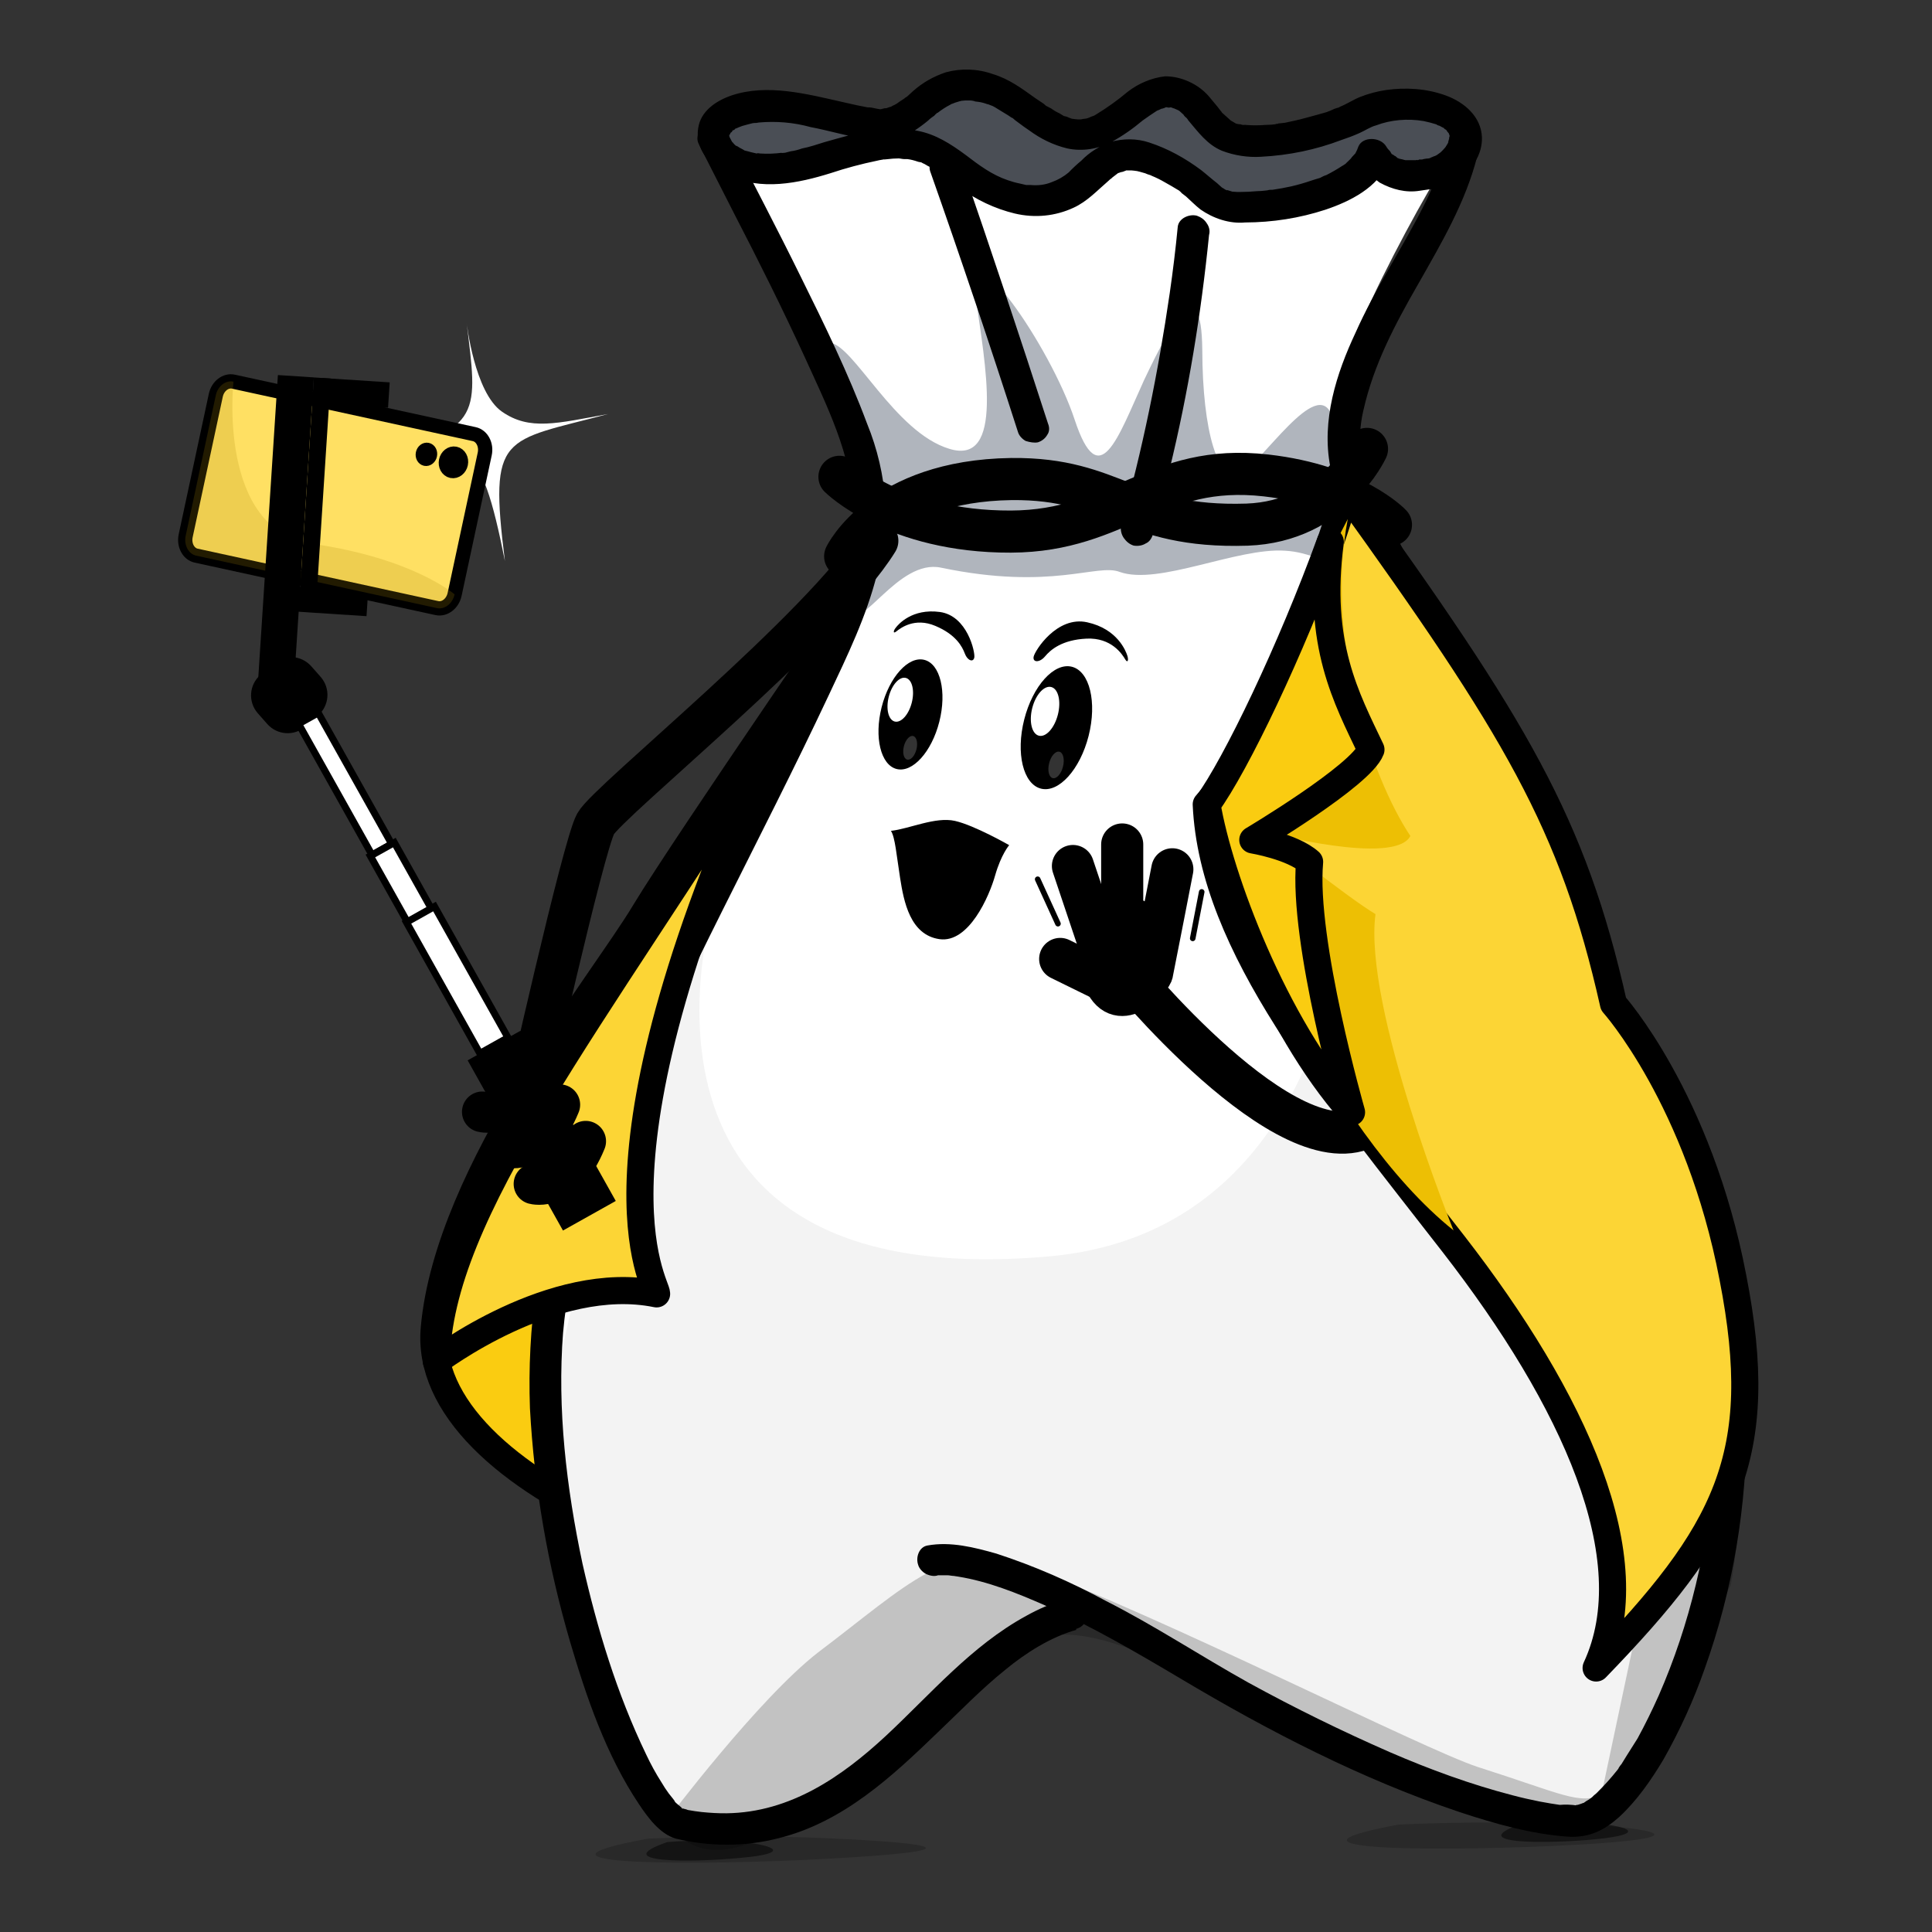 <?xml version="1.0" encoding="utf-8"?>
<!-- Generator: Adobe Illustrator 27.3.1, SVG Export Plug-In . SVG Version: 6.00 Build 0)  -->
<svg version="1.1" id="Layer_1" xmlns="http://www.w3.org/2000/svg" xmlns:xlink="http://www.w3.org/1999/xlink" x="0px" y="0px"
	 viewBox="0 0 2000 2000" style="enable-background:new 0 0 2000 2000;" xml:space="preserve">
<rect x="0" y="0" width="2000" height="2000" fill="#333333" stroke="none"/>
<style type="text/css">
	.st0{fill:#FFFFFF;}
	.st1{fill:#8D6E22;stroke:#1A1A1D;stroke-width:28.062;stroke-linecap:round;stroke-linejoin:round;}
	.st2{fill:#FACC11;stroke:#000000;stroke-width:28.062;stroke-linecap:round;stroke-linejoin:round;}
	.st3{opacity:5.000000e-02;fill-rule:evenodd;clip-rule:evenodd;}
	.st4{fill:none;stroke:#000000;stroke-width:43.594;stroke-linecap:round;stroke-linejoin:round;}
	.st5{fill:#B0B5BD;}
	.st6{opacity:0.2;}
	.st7{opacity:0.2;enable-background:new    ;}
	.st8{fill:#4A4E55;}
	.st9{opacity:0.5;enable-background:new    ;}
	.st10{fill-rule:evenodd;clip-rule:evenodd;}
	.st11{opacity:0.2;fill:#FFFFFF;}
	.st12{fill:#FCD535;stroke:#000000;stroke-width:28.062;stroke-linecap:round;stroke-linejoin:round;}
	.st13{fill:#EDBF04;}
	.st14{fill:#FFE063;stroke:#000000;stroke-width:14.774;stroke-miterlimit:10;}
	.st15{opacity:0.2;fill:#AE8A08;}
	.st16{stroke:#000000;stroke-width:16.404;stroke-miterlimit:10;}
	.st17{stroke:#000000;stroke-width:12.041;stroke-miterlimit:10;}
	.st18{fill:#FFFFFF;stroke:#000000;stroke-width:7.266;stroke-miterlimit:10;}
	.st19{fill:none;stroke:#000000;stroke-width:42.132;stroke-linecap:round;stroke-linejoin:round;}
	.st20{fill:none;stroke:#000000;stroke-width:5.775;stroke-linecap:round;stroke-linejoin:round;}
</style>
<g>
	<g>
		<path class="st0" d="M483.1,334.2c0,0,8,72.2,36.6,92c28.6,19.8,56.7,12.1,109.7,2.4c-109,29.1-123.5,18.8-106.7,152.2
			c-26.1-130.6-39.3-125.7-133.7-111.1C501.6,446.7,493.9,425.3,483.1,334.2z"/>
		<path id="Layer_00000173868457884306873730000009249862843154150573_" class="st1" d="M1123.1,1652.5c0,0,393.5,90.9,559.2,0
			c100.9-183.1-6.7-447-54.1-481.1c-46.8-34.1-505.1,183.1-505.1,183.1L1123.1,1652.5z"/>
		<path id="Layer_00000128463507364066446760000005640202502530997682_" class="st2" d="M913.3,578.8c0,0-201.8,292.6-245.9,365.5
			c-43.4,72.8-203.1,267.9-217.8,430.3c-15.4,162.4,333.4,294.7,586.6,277.9c-0.7-106.9-31.4-316,0-534.5
			C1067.7,899.5,913.3,578.8,913.3,578.8L913.3,578.8z"/>
		<g>
			<path id="Layer_00000131363092822394645550000001694033520448108958_" class="st0" d="M1506.5,165.9
				c32.7-79.5-98.1,144.2-119.4,227.3c-5.7,23.6-12,48-10.2,73.7c4.3,49.4,41.8,89.3,69.1,130c163.9,248.5,204.4,401.6,324.4,686
				c52.5,125.1,11,636.9-199.4,593.2c-267.3-54.2-343.4-230.8-474.8-200.3c-82.1,19-61.3,38.6-71.4,44.4c-20.7,11.8-0.2,1.4-65,59.8
				c-65.9,58.9-215,160.3-269.9,104.6c-44.5-44.2-175.7-370.9-105.7-608.7c49.3-166.9,202.4-438.7,273.7-597
				c22.2-50.2,45-102.5,41.7-159c-2.3-42.2-19.2-82.2-36-120.8c-40.6-92.2-86.1-181.5-131.6-270.8c0,0-13.2,73,69.9,48.4
				c85.1-26.8,136.1-36.2,216.6,15.8c62.7,41.3,124.7-41.2,154.9-31.3c15.8,5,63,55.6,117.5,54c33.9-0.8,87.4-26,127.9-47.6
				C1434.5,159,1489.5,206,1506.5,165.9L1506.5,165.9z"/>
			<path class="st3" d="M738.6,937c0,0-123.3,405.3,347.4,363.6c367-32.5,352-565.1,264.7-750.3c115.5,26.8,241.1,148.8,338.4,537.9
				s186.6,542.4-59,799.9c-186.6-37.8-484.9-197.4-527.2-232.3c-78.1,64.5-192.2,240.9-367.7,242.7
				c-99.7-76.2-196.9-280.1-161.3-462C609.6,1254.6,676.4,1033.7,738.6,937z"/>
			<g>
				<path id="Layer_00000067950052535121541740000001757929214756665227_" class="st4" d="M1213.6,899.9c0,0-18,92.8-20.9,106.8
					c0.6,3.7-30.8,41.9-47.4,11.8c-15.9-30.5,31.9-92,32.8-56.2c1.3,36.4-17.2,37.9-17.2,37.9s172.9,214,257,165
					c99.7-51.2,94.9-355.6,96.8-435"/>
				<path id="Layer_00000069396300286670443450000008719574661883683205_" class="st4" d="M1161.7,976.5V874.2"/>
				<path id="Layer_00000109720523666810298650000001733948762217179031_" class="st4" d="M1142,989.7l-31.3-93.2"/>
				<path id="Layer_00000089548796313347696220000006883872685648839553_" class="st4" d="M1140.9,1014l-43.4-21.3"/>
			</g>
			<path id="Layer_00000002360560159075036180000011135051483581327023_" class="st5" d="M889.9,466.3c0,0-56.1-112.9-30.9-111.5
				c24.5,2.1,67.2,92.8,123.7,109.8c57.3,17.7,37.4-86,26.9-159.7c-10.4-73,77.6,52.7,103,129.9c25.4,76.5,44.2,19.2,71.6-41
				c28.2-59.5,59.5-116.8,60.4-31.7c0.2,85.2,16.6,138.8,39.4,128c22.1-10.1,79.1-101.2,94.5-60.4c15.5,41.5,54,155.8,46.3,172.3
				c-7.7,16.5-44.1-29.2-94.5-31.9c-49.7-3.4-130.9,36.2-171.1,22c-23.5-9.2-70.2,19.5-184.8-4.4c-45-9.9-83.6,69-95.7,44.7
				C866.2,608.8,920.8,577.9,889.9,466.3L889.9,466.3z"/>
			<g id="Layer_00000127043603730807566810000009936131118756839825_" class="st6">
				<path id="Layer_00000065761674349090205500000004592988938487679638_" d="M1552.2,1872c-185-58.8-66-4.1-254.6-104.4
					c-233.2-124.5-224.1-80.2-358.2,26.2c-69.9,54.6-193.8,178.1-249.5,91c0,0,95-126.3,157.2-174.4
					c92.4-69.7,136.1-118.5,213.4-89.4c140.2,51.1,412.8,189.8,469.4,208.2c86.8,27.6,105.4,39.7,128.9,28.2
					c55.5-28.1,2.1,50.1-106.6,15.4L1552.2,1872z"/>
			</g>
			<path id="Layer_00000169525423153205172540000013425853689390608572_" class="st7" d="M1448,1888.8c0,0,91.2-4.6,182.2-0.6
				c91.1,4.7,126.5,14.6,1.5,21.5S1294.3,1917.2,1448,1888.8z"/>
			<path id="Layer_00000104670276964610643770000004858271602696747922_" class="st7" d="M670.6,1903.4c0,0,91.2-4.6,182.2-0.6
				c122.9,5.3,157.3,13.1,1.5,21.5C728.7,1931.2,516.3,1931.8,670.6,1903.4z"/>
			<path id="Layer_00000102538517513125297780000011844463145019274649_" class="st8" d="M898.8,127.8
				c-40.2-5.6-71.5-19.8-111.2-17.5c-21.3,1.5-47.3,8.7-48.9,28.1c-1.7,17.2,17.7,31.4,36.4,35c63.7,13.4,126.1-42.6,186.1-17.8
				c21.3,8.5,36.6,26.4,57.3,37c35.3,18.5,71,23.4,98.8-1c28.4-25.1,40.9-47.4,99.3-13.9c35.4,19.9,33.7,37.1,66.2,37.7
				c41.4,0.6,122.9-14,138.5-54.8c18.3,29.3,45.1,22,58.3,20.6c26.3-3.7,47.8-32.4,31.6-53.1c-6.6-9.3-18.7-14.3-29.9-16.4
				c-27-6.4-54.8-2.7-78.2,10.3c-27.7,15.1-103.8,34-133.6,19.8c-19.9-10-26.9-35-48.1-43.5c-36.4-14.2-60.8,37.4-99.6,41.8
				c-38.1,3.7-66.5-42-105.4-49.8c-56.9-11.3-62.9,38.1-106.3,39.7L898.8,127.8z"/>
			<path id="Layer_00000080183167959459386650000009686104483839259815_" d="M895.5,143.6c-19.4-2.8-37.5-8.5-56.2-12
				c-18.1-5-35.9-6.3-53.5-4.8l-4.4,0.7c3.6-0.7-1.5,0-2.2,0c-3.9,1-7.5,1.9-10.9,2.9c-1.4,0.5-2.6,1-3.6,1.4
				c1.4-0.7-2.8,1.4-3.6,1.4c0.1,0.7-3.5,2.9-2.1,1.4c0.7-0.7-0.7,0-0.7,0.7c-0.4,1-1.1,1.7-2.1,2.2c-1.4,1.4,0.6-2.1,0,0
				c0,0.5-0.2,1-0.6,1.4c-0.6,1.4-0.6,2.1-0.1-0.7c0.1,0.7-0.6,1.4-0.6,2.1c0.1,1.4-0.1-0.7-0.1-0.7c0.1,1,0.1,1.9,0.2,2.9
				c0,0-0.9-2.1-0.1-0.7c0.6,1.4,1.2,2.6,1.7,3.6c-1.7-2.9,0.8,1.4,1.6,2.1c0.8,1.4,0,0-0.1-0.7c0.6,1,1.4,1.9,2.4,2.9
				c0.5,0.5,1.1,1,1.6,1.4c2.3,1.4-1.6-1.4,0.7,0c2.1,1.4,4.1,2.6,6.2,3.6l2.3,1.4c-0.8-0.7-2.3-0.7,0.7,0c2,0.5,3.8,0.9,5.3,1.4
				c2,0.5,4,0.9,6,1.4l0.7,0c-1.5-0.7,3,0,3,0c7.4,0.5,15,0.2,22.8-0.8c-2.9,0.7,2.2,0,3,0l5.8-1.5c3.9-0.5,7.8-1.5,11.6-2.9
				c8-1.5,15.9-4.3,23.1-6.5c31.1-8.7,62.8-18.8,96.5-11.8c18.7,3.5,34.2,13.5,49.7,24.9c14,10.7,27.3,20.7,43.9,26.3
				c4,1.4,8.3,2.6,12.8,3.5c2,0.5,4,0.9,6,1.4c0,0,3,0,1.5,0c1,0,2,0,3,0c7.4,0.7,14.8,0,21.9-2.9c6.7-2.4,12.6-5.8,17.7-10.1
				c4.1-4.3,8.5-8.4,13.1-12.2c8.2-8.6,18.8-15.1,30.3-19.4c13-3.6,27-3.7,39.9,0.6c19.6,6.4,37.3,16.3,53.7,28.5
				c5.5,4.3,11,9.3,16.5,13.5c2.1,1.9,4.2,3.8,6.3,5.7c-2.4-2.1-0.8-0.7,0.7,0c0.8,0.7,4.6,2.8,3.1,1.4c-2.3-0.7,2.3,0.7,2.3,0.7
				c1.5,0.5,3,0.9,4.5,1.4c-3.7-0.7,2.2,0,3.7,0l4.4,0c5.4,0,10.8-0.3,16.2-0.8c3,0,6.1-0.3,9.5-0.7c1.5,0,2.9-0.7,4.4-0.7
				c1.5,0-0.7,0-1.5,0l3.7,0c6.8-1,13.4-2.2,19.7-3.6c6.5-1.5,13.8-3.6,20.2-5.8c2.9-1,6-1.9,9.4-2.9l4.3-2.2
				c-2.8,1.4,1.4-0.7,2.2-0.7c5.7-2.9,11.1-6,16.3-9.4c0.9-0.5,2.1-1.2,3.5-2.2c2.8-2.2-1.4,0.7,0.7-0.7c2.1-2.2,4.9-4.3,6.2-6.5
				c0.9-1,1.8-1.9,2.7-2.9c-2.1,2.2-0.7,0.7,0.7-0.7c1.3-2.4,2.4-4.8,3.2-7.2c4.4-10.7,22.9-10.1,28.8-0.1c1.1,1.9,2.5,3.6,4,5
				c0.9,2.1,0.1,0.7,0,0c0.6,1,1.1,1.9,1.7,2.9c0.7,0,4.6,2.8,3.1,2.1c-1.5-0.7,0,0,0.7,0l2.4,2.1c0.7,0,1.5,0,2.3,0.7
				c-3.1-1.4-2.3-0.7-0.7,0c1.5,0,3,0.7,3.7,0.7c1.5,0.7,4.5,0.7,0.8,0.7c1.5,0,3.7,0,5.2,0c2.5,0,4.9,0,7.4,0l3.6-0.7
				c1.5,0-2.2,0-2.2,0.7c1,0,1.7-0.2,2.2-0.7l3,0c1.4-0.7,8.7-1.5,5.1-0.7c-2.9,0.7,2.2-0.7,2.9-0.7c0.7-0.7,5.7-2.2,2.8-1.4
				c1.9-0.5,3.6-1.2,5-2.2c0.7-0.7,4.2-2.9,2.1-1.4c2.3-1.9,4.6-4.3,6.9-7.2c-2,2.9,1.3-2.2,1.3-2.2c0.7-0.7,1.9-4.3,0.6-1.4
				c0.4-1.4,0.8-2.9,1.2-4.3c-0.1-0.7,0.5-3.6,0.6-1.4c-0.5,2.9-0.1-1.4-0.1-1.4c-0.2-2.9,0.9,2.1-0.1-0.7c-0.1-0.7-0.9-2.1-0.9-2.9
				c0.1,0.7,0.9,2.9,0.1,0.7c0,0-3.2-3.6-1.6-2.1c-0.6-1-1.3-1.7-2.4-2.1c-0.8-0.7-1.6-1.4-0.1-0.7c-2-0.9-3.8-1.9-5.4-2.8
				c-0.7,0-3.8-1.4-2.3-0.7l-0.8-0.7c-4.5-1.4-9-2.6-13.5-3.5c-16.4-2.8-34-1.3-49.1,4.5c-5.8,1.5-10.7,5-17.1,7.9
				c-6.4,2.9-12.2,5-18.7,7.2c-26.6,10.1-54.2,15.9-83.6,17.4c-13.2,0.8-27.4-1.3-40.3-6.3c-15.2-6.4-24.3-19.2-34.7-31.4
				c-0.1-0.7-3.3-4.3-2.4-2.9c0.8,0.7-2.4-2.1-2.4-2.9c-0.8-0.7-2.4-2.1-3.2-2.9l-2.4-2.1c1.6,1.4,0.8,0.7-0.7,0
				c-1.5-0.7-5.3-2.1-2.3-1.4c-1,0-2-0.2-3-0.7c-1.5-0.7-2.3-0.7-3-0.7c0,0,3.7,0,1.5,0c-1.4,0.5-3.2,0.5-5.2,0c3,0.7,2.2,0,0,0
				c-0.9,0.5-2.1,1-3.6,1.4c-1.5,0-3.6,1.4-0.7,0c-1.9,1-3.6,1.7-5,2.2c-5.2,3.4-10.1,6.7-14.8,10.1c-10.2,8.6-21,16.1-32.3,22.3
				c-13.5,7.2-30.3,10.1-46,6.6c-14.3-3.5-27.3-9.9-39-18.5c-3.6-2.4-7.2-5-10.9-7.8l-3.9-2.9l-2.4-2.1c0,0-3.1-1.4-1.5-0.7
				l-3.1-2.1c-1.5-0.9-3.1-1.9-4.6-2.8c-3.1-1.9-6.2-3.8-9.3-5.7c-1.5-0.9-3.1-1.7-4.6-2.1c-1.5-0.7-5.3-2.1-2.3-0.7
				c-3.5-1.4-7.1-2.4-10.5-2.8c-0.7,0-6-0.7-3-0.7c-1.5,0-3-0.7-5.2-0.7l-5.2,0c-0.7,0-5.8,0.7-2.2,0c-2.4,0.5-5.1,1.2-8,2.2
				c-1.4,0.5-2.6,1-3.6,1.4c-1.5,0,0.7-0.7,0.7-0.7l-2.1,1.4c-4.7,2.4-9.2,5.3-13.4,8.6l-1.4,0.7c-1.4,1.4,2.8-1.4,0.7-0.7l-2.7,2.9
				c-2.1,1.4-4.2,2.9-6.3,5c-4.6,3.8-9.5,7.4-14.7,10.8c-11.3,7.2-25.1,10.1-39.2,8.7l-11.2-1.4c-9-2.1-14.1-12.1-13.2-20
				c1.2-4.3,3.9-7.2,7.4-9.3s7.9-2.9,12.4-2.2c4,0.9,7.7,1.6,11.2,2.1c-6.6,0-0.8-0.7,0.7-0.7c-3,0-0.7,0,1.4-0.7
				c1.5,0,2.2,0,3.6-0.7l2.2-0.7c0.7,0,3.6-1.4,1.5,0c-2.9,0.7,0.7-0.7,1.4-1.4c0.7,0,2.8-1.4,4.3-2.2c1.9-1.4,4-2.9,6.3-4.3
				c0.9-0.5,1.9-1.2,2.8-2.2c-3.5,2.9,0,0,1.4-0.7l6.2-5.7c9.7-8.6,21-15.1,34-19.4c15.9-4.3,32.9-3.7,48.8,2
				c16.6,5,29.8,14.9,43.8,24.9l8.5,5.7c3.1,2.1,0.8,0.7,0,0l2.4,2.1l5.4,2.8c2.6,1.9,5.4,3.6,8.5,5c1.5,0.9,3.1,1.9,4.6,2.8l3,0.7
				c-1.5,0-2.3-0.7,0,0c1.5,0.7,3.1,1.4,5.3,2.1c0.7,0,5.2,0.7,3,0.7c-2.3-0.7,2.2,0,3,0l3,0c0.7,0,4.4-0.7,1.5,0
				c-2.2,0,2.2-0.7,2.9-0.7c1.5,0,3.6-0.7,5.1-1.4s4.3-2.2,1.4-0.7c1.9-0.5,3.6-1.2,5-2.2c11.8-7.2,22.8-15.1,33-23.7
				c11.2-8.6,24.8-14.4,38.7-15.9c8.9,0,17.1,2.1,24.8,5.6s14.6,8.5,20.3,15c3.2,3.8,6.2,7.4,8.9,10.7l3.3,4.3
				c0.5,0.5,1.1,1.2,1.6,2.1c3.2,3.6-1.6-1.4,0.8,0.7c2.6,2.4,5.3,4.8,7.9,7.1c2.4,2.1,0.8,0.7,0,0c0.5,0.5,1.3,0.9,2.3,1.4l2.3,1.4
				c1.5,0.7,0.1,0.7-1.5-0.7c1.6,1.4,5.3,2.1,7.5,2.1c1.5,0.7,3,0.7,4.5,0.7c-3.7-0.7,0,0,1.5,0c6.9,0.5,13.6,0.4,19.9-0.1
				c3.9,0,7.6-0.3,11-0.8c2.2-0.7-3,0,0,0l2.2-0.7l6.6-0.7c7.3-1.5,14.5-3.1,21.8-5.1c7.2-1.9,14.2-3.9,21-5.8
				c2.9-1,5.7-2.2,8.6-3.6l4.3-1.4c2.2-0.7-2.8,1.4-0.7,0.7l2.1-1.4c7.2-2.9,13.5-7.2,20.7-10.1c8.6-3.4,17.5-5.8,26.8-7.2
				c20.4-2.9,41.9-1.6,61.6,5.5c19.7,7.1,37,22.1,37.8,43.5c0.5,17.9-10.2,33-24.2,43.7c-7.1,4.3-14.9,7.9-23.7,9.4
				c-1.4,0.5-3.1,0.7-5.1,0.7l2.2,0l-3.7,0c-3.4,0.5-6.8,1-10.2,1.5c-13.9,2.2-28.1-1.3-41.2-8.5c-7.8-5.7-14.9-12.8-19.9-20.7
				l28.8-0.1c-10.7,25.8-39.2,40.2-65.1,48.9c-26.7,8.7-54.4,13.1-83.2,13.2c-16.1,1.5-32.8-4.2-46-13.4c-5.5-4.3-10.3-9.3-15-13.5
				l-4.7-3.6c-0.1-0.7-3.9-3.6-3.2-2.9c-4.6-2.8-9.5-5.7-14.6-8.5c-4.1-2.4-8.4-4.5-13-6.4c-0.8-0.7-6.1-2.1-3.8-1.4
				c-2-0.9-4.1-1.7-6.1-2.1c-1.5-0.5-3.3-0.9-5.3-1.4c-0.7,0-5.2-0.7-3-0.7c2.3,0.7-2.2,0-3,0c-1.5,0-3,0-4.4,0
				c-4.4,0,2.2-0.7-0.7,0c-1.4,0.5-2.6,1-3.6,1.4c-0.7,0-5.1,1.4-2.2,0c2.9-0.7-2.1,1.4-2.8,1.4c-1.9,1.4-3.7,2.9-5.6,4.3l-1.4,0.7
				c0,0,2.8-2.2,0.7,0c-1.4,1-2.6,1.9-3.5,2.9c-11.8,10.1-22.1,21.5-36.4,28c-18.6,8.6-39.8,10.9-60.8,5.9
				c-20.3-4.9-40.1-14.2-57.3-27c-4.1-2.8-8-5.7-11.7-8.6l-4.7-3.6c-2.3-1.4-3.8-2.1-5.4-3.6c-3.1-2.4-6.7-4.5-10.8-6.4
				c-2.1-1.4-4.4-2.6-6.9-3.6c0.7,0,2.3,0.7,0.7,0l-3.7-0.7c-4-1.4-7.8-2.4-11.3-2.8c-0.7,0-3-0.7,0,0l-3,0c-2.2,0-4.5-0.7-6-0.7
				c-3.9,0-7.9,0.3-11.8,0.8c-0.7,0-5.8,0.7-3,0c-2.2,0.7-4.4,0.7-7.3,1.5c-16.5,3.4-32.6,7.7-48.5,13
				c-32.5,10.1-72.4,18.8-106.1,1.8c-19.1-9.2-34.5-27.8-30.8-48.6c2.5-17.2,17.9-28,34.5-33.7c36.7-12.3,77.3-1.7,114.8,6.8
				c10,2.4,20,4.5,30,6.3c9,1.4,14.8,11.4,13.2,19.3C913.1,141.3,904.5,145,895.5,143.6L895.5,143.6z"/>
			<path id="Layer_00000108286048215780165720000000066289370939033989_" d="M1114,1687.3c-26,7.2-52.2,23.8-73,41
				c-25.1,20.1-47.1,43.1-70.6,65.4c-46.9,45.2-97.4,92.6-164.8,109.3c-16.9,4.3-34.5,6.6-52.6,6.6c-17.7,0.1-35.6-2-53.6-6.3
				c-16.6-5-28.9-22.1-38-35.7c-33.9-50.7-54.4-110.8-71-167.2c-23.5-80.1-37.4-160.9-41.8-242.5c-1.5-41.5,0.6-83.7,6.6-124.6
				c5.5-36.5,14.8-71.6,27.8-106c27.6-78.1,62.8-153.4,99.5-227.9c37.2-77.4,76-154.1,114-230.8c16.4-32,31.8-64.3,46.2-96.8
				c20.3-45.9,42-93.9,40.4-146.1c-1-54.4-27.6-106.5-50.3-156.6c-22.7-49.3-46.9-97.9-71.7-145.8c-12.6-24.8-25.2-49.5-37.8-74.3
				c-4.3-8.6,2.4-17.9,9.6-20.1c10.1-2.9,18,3.5,21.5,11.4c24.9,48.6,50.5,97.2,74.7,146.5c24.1,48.6,49.2,100,68.4,151.5
				c10.8,26.4,17.1,53.6,19.1,81.5c1.1,25-1.6,50.1-8.7,74.5c-10.9,43.7-30.8,84.6-50,125.4c-70.4,149.8-151.4,295.4-215.7,448.7
				c-28.4,67.4-52.9,136.2-59.3,211.3c-6.2,78.7,3.4,160.3,20.1,239c15.2,67.2,35.5,134.4,65.8,197.3c4.7,10,10,19.8,16.1,29.3
				c2.2,3.8,4.7,7.6,7.5,11.4c1.1,1.4,2.4,3.1,4,5l1.6,2.1c2.5,3.6-1.6-1.4,0.1,0.7c1.6,2.1,4.7,4.3,7.1,6.4
				c3.9,3.6-2.3-1.4,0.1,0.7c3.1,2.1,4.4,0,0.1,0.7c2.5,0,4.7,0.5,6.7,1.4c5,0.9,9.7,1.6,14.2,2.1c8.9,0.9,17.6,1.4,25.9,1.3
				c66.3-0.9,119.7-38.3,164.7-80c46.3-43.1,88.5-93.3,145.3-124.3c12.8-7.2,26.4-13,40.8-17.3c20.2-5.8,31.3,24.9,11.1,30.7
				L1114,1687.3z"/>
			<path id="Layer_00000172427536141222234240000011548965951049379226_" d="M1529.1,162.3c-12.1,47.3-37.1,89.6-60.7,131.2
				c-24.3,42.3-46.4,83.9-57,131.2c-5.1,21.5-4.9,45.1,1.1,67.3c6.9,23.6,18.8,45.7,31.4,67.2c27.1,49.3,50.7,100,75.7,150.1
				c42.9,83.6,86.5,166.5,127.9,250.8c37,73.6,71.2,148.6,101,224.4c17.3,45,33.8,90.1,43.8,137.3c10.9,49.3,15.9,98.7,15.8,148.8
				c0.4,88-14,174.7-43.5,257.1c-11.4,32.5-25.7,63.8-42.7,93.9c-12.5,20.8-27.2,42.3-45.9,59.5c-15.3,13.6-30.9,21.6-53.1,20.2
				c-37.8-2.7-75.5-13.4-111.8-25.4c-101.3-34-197.8-83.8-289.6-138.6c-45.5-27-90.9-53.4-139.7-75.4c-29-12.8-59.3-24.9-89.9-29.8
				l-4.5-0.7c3,0.7,1.5,0,0,0c-2.2,0-4.5-0.7-6.7-0.7c-2.2,0-5.2,0-6.6,0l-3,0c-0.7,0,3.6-0.7,0,0c-3.6,1.4-8.1,0.7-12.6-1.4
				c-3.8-2.1-7-5.7-8-9.3c-2.8-7.9,0.9-18.6,9.6-20.1c24-4.4,48.8,2,71.4,8.4c39.3,12.8,76.6,29.1,113.4,49
				c50.5,25.6,97.8,56.9,147.7,84.7c47.6,26.1,96.3,50,146.1,71.8c41.1,17.8,83.6,33.4,127.2,44.7c9,2.4,18.3,4.5,27.8,6.4
				c7.5,1.4,15.7,2.8,20.9,3.5c5.9-0.5,12-0.3,18.5,0.7c1.5,0-3.6,0.7-2.2,0c0.7-0.7,1.4-0.7,2.2-0.7c0.7,0,5.7-2.2,3.6-0.7
				c-2.9,0.7,2.1-1.4,2.8-1.4c1.9-1.4,3.7-2.6,5.6-3.6c0.5-0.5,1.2-1,2.1-1.4c2.8-2.2-0.7,0,0,0c1.8-1.9,3.7-3.6,5.5-5
				c7.8-7.7,15.1-15.8,21.9-24.4c0.5-0.5,0.9-1.2,1.3-2.2c0.9-1.4,1.8-2.6,2.7-3.6c1.8-2.9,3.5-5.7,5.3-8.6
				c4-6.2,7.7-12.2,11.3-17.9c7.8-14.3,15.1-29.2,21.9-44.4c32.3-73.8,51-153.3,56.9-234.9c6.4-95.9-7.2-193.2-41.2-286.1
				c-28.4-76.5-61-151.5-96.6-225.8c-38.2-79.3-79.9-157.9-120.3-237.2c-24.6-48.6-49.3-97.4-74-146.5c-12-23.6-23.9-45.7-36.7-69.3
				c-12.7-22.9-21.8-47.2-28.1-72.2c-9.3-47.9,6.3-96.6,26.2-138.9c19.7-44.4,47-85.3,69-128.3c10.4-20.1,18.5-40.9,24.3-62.3
				c5.2-20.1,38.3-11.6,33.1,8.5L1529.1,162.3z"/>
			<path id="Layer_00000088112815843907314950000007399514913154449853_" d="M994.7,168.3c31.1,90.1,61.1,180.2,90.2,270.2
				c1.8,4.3,1.4,8.6-0.7,11.5c-2,3.6-5.4,6.5-9.8,7.9c-3.6,0.7-8.1,0-12.6-1.4c-3.8-2.1-7-5.7-8-9.3c-29.1-90.6-59.4-180.6-91-270.2
				c-1-3.6-0.6-7.9,1.4-10.7c2-3.6,5.5-5.7,9.1-7.2c4.4-0.7,8.1-0.7,11.9,1.4c3.8,1.4,6.9,4.3,8.7,7.8L994.7,168.3z"/>
			<path id="Layer_00000029035590044759825620000004071468100274042757_" d="M1251.6,243.3c-8.2,81.6-21.5,163.2-40.9,242.7
				c-5.3,22.4-11,44.9-17.3,67.3c-1.2,4.3-3.9,7.9-7.4,9.3c-3.5,2.2-7.9,2.9-12.4,2.2c-4.5-1.4-7.7-4.3-10.2-7.8
				c-2.5-3.6-3.5-7.9-3.1-12.2c22.4-78.8,38.7-159.7,50.6-241.3c3.3-22.9,6.1-45.8,8.3-68.7c0.9-8.6,11.6-13.6,19.8-11.5
				c3.8,1.4,7.6,3.6,10.2,7.8C1251.8,234.7,1252.8,239,1251.6,243.3z"/>
			<path id="Layer_00000049193215511699418560000011832475882756485768_" class="st9" d="M690.8,1906.9c24.9-2,50-2.1,75.2-0.2
				c37.9,3.5,52.5,12,1.2,16.5C716,1928.3,628.2,1928.6,690.8,1906.9z"/>
			<path id="Layer_00000077312102702647068020000000539882007656544644_" class="st9" d="M1576.2,1887.6c24.9-2,50-2.1,75.2-0.2
				c37.1,3.5,52.5,11.3,1.2,16.5C1600.7,1909,1512.9,1909.3,1576.2,1887.6z"/>
			<path id="Layer_00000011032187314208427340000011591105518007804556_" class="st4" d="M869,493.6c0,0,57.2,57.1,177.4,56.7
				c112.9-0.4,148.3-71.3,264.4-58.1c90.8,10.4,129.1,51.1,129.1,51.1"/>
			<path id="Layer_00000137121044574855069820000007282160506652821673_" class="st4" d="M874.9,575.9c0,0,37.2-78.1,172.1-80
				c107.6-1.1,120.2,51.1,243.9,47.2c89.8-3.2,124.2-78.4,124.2-78.4"/>
			<g id="Layer_00000139977727182401592020000003748092128803732147_" class="st6">
				<path id="Layer_00000084505163999672218870000013166802963277056150_" class="st10" d="M1411.9,532.7l17.9,115.9
					c0,0,207.3,400.8,266.1,634c48.7,195.2,1.9,386.5,1.9,386.5l-46.3,218.4c0,0,66.7-98.9,140.2-246.6
					C1866.7,1226.1,1486.4,666.2,1411.9,532.7L1411.9,532.7z"/>
			</g>
			<path id="Layer_00000051375000908994794500000000136044597518911110_" class="st4" d="M1501.4,711.3c0,0-75.8-141.5-83.5-166.5"
				/>
			<g>
				<path id="Layer_00000159460613724116663650000004458593292769071293_" class="st4" d="M908.2,559.8
					c-55.7,89.9-278.6,269.4-291.6,292.9c-12.9,23.3-73.2,292.9-73.2,292.9"/>
			</g>
			<g>
				<path d="M1044.7,874.9c0,0-8.3,9.5-14.5,31.2c-6.1,21.7-27.3,70.5-57.7,66.1c-30.4-4.4-36.9-39-40.7-63.2
					c-3.8-24.2-5.2-42.3-9.5-48.9c19.2-2.1,46-14.9,66.3-10.3S1044.7,874.9,1044.7,874.9z"/>
				<g>
					<ellipse transform="matrix(0.246 -0.969 0.969 0.246 94.381 1628.248)" cx="1094.2" cy="753.4" rx="65.1" ry="34.4"/>
					
						<ellipse transform="matrix(0.246 -0.969 0.969 0.246 101.903 1604.063)" class="st0" cx="1082.4" cy="736.5" rx="26" ry="13.7"/>
					
						<ellipse transform="matrix(0.246 -0.969 0.969 0.246 56.687 1657.001)" class="st11" cx="1093.9" cy="792" rx="14.1" ry="7.4"/>
				</g>
				<g>
					<ellipse transform="matrix(0.246 -0.969 0.969 0.246 -6.223 1471.38)" cx="943" cy="739.7" rx="58.3" ry="30.8"/>
					
						<ellipse transform="matrix(0.246 -0.969 0.969 0.246 0.516 1449.714)" class="st0" cx="932.5" cy="724.5" rx="23.3" ry="12.3"/>
					
						<ellipse transform="matrix(0.246 -0.969 0.969 0.246 -39.99 1497.137)" class="st11" cx="942.7" cy="774.3" rx="12.6" ry="6.7"/>
				</g>
				<path d="M1164.9,682.7c-3.3-5.6-14.4-22.8-40.1-21.6s-37.5,11.8-43,18.4c-5.5,6.6-12.9,6.5-11.8,0.4s24.1-42.7,55.5-35.7
					c31.4,6.9,40,29.9,41.5,34.5C1168.5,683.3,1167.4,686.8,1164.9,682.7z"/>
				<path d="M927.8,653.7c4.5-3.6,19.1-14.8,40.4-5.8c21.3,8.9,27.9,21.4,30.6,28.7s8.8,9.4,9.8,4c1-5.4-7.2-43.3-35.8-47.1
					c-28.6-3.8-42.9,12.8-45.5,16.3C924.6,653.1,924.4,656.4,927.8,653.7z"/>
			</g>
		</g>
		<g>
			<path id="Layer_00000131326313952645416660000016445624444743123377_" class="st12" d="M451.7,1409.3c0,0,120.4-91.9,228-69.9
				c0.7-10.7-86.9-133.1,126.2-589.4C612.2,1060.7,453.7,1254.3,451.7,1409.3z"/>
			<path id="Layer_00000090290532454962272210000018247500829962269073_" class="st12" d="M1393.7,510c0,0-71.5,239.9-145,322.7
				c6.7,147.7,131.6,294.7,255.9,455c124.9,161,200.4,325.4,147.7,439c135.6-140.3,177.7-219.2,141.6-404.2
				c-35.4-185.1-123.6-283.3-123.6-283.3C1628.3,852.1,1568.8,753.2,1393.7,510L1393.7,510z"/>
			<g id="Layer_00000060736688507887864300000009193210066686240690_">
				<path id="Layer_00000018959374425426118860000017941814763820268208_" class="st13" d="M1504.7,1273.7
					c0,0-93.5-231.2-80.8-327.4c-30.1-18-113.6-84.9-113.6-84.9s133.6,35.4,149.7,4c-41.4-62.1-88.2-204.5-64.8-328.1
					c-72.8,139.6-96.9,247.2-146.3,295.3C1270.1,920.9,1373,1168.1,1504.7,1273.7L1504.7,1273.7z"/>
			</g>
			<path id="Layer_00000089553072410750144780000011552603660242922139_" class="st2" d="M1399.1,1151.4c0,0-50.8-177.1-43.4-259.2
				c-18-16-58.8-22.7-58.8-22.7s112.2-66.8,122.3-93.5c-25.4-53.5-56.1-108.9-42.1-215.1c-40.8,112.2-97.5,230.5-127.6,271.9
				C1262.1,908.2,1318.9,1060.6,1399.1,1151.4z"/>
		</g>
		<g>
			
				<rect x="293.6" y="609.2" transform="matrix(0.998 6.473967e-02 -6.473967e-02 0.998 40.984 -20.506)" width="86.7" height="25.8"/>
			<g>
				<path class="st14" d="M452.3,629.5l-249.2-54.3c-8-1.7-12.9-11-10.9-20.5l31.2-145.5c2-9.5,10.3-15.9,18.3-14.1l249.2,54.3
					c8,1.7,12.9,11,10.9,20.5l-31.2,145.5C468.5,624.9,460.3,631.2,452.3,629.5z"/>
				<path class="st15" d="M452.3,629.5l-249.2-54.3c-8-1.7-12.9-11-10.9-20.5l31.2-145.5c2-9.5,10.3-15.9,18.3-14.1
					c0,0-17.2,153.7,81.6,167.8c104.5,15,147.3,52.4,147.3,52.4C468.5,624.9,460.3,631.2,452.3,629.5z"/>
				
					<ellipse transform="matrix(0.201 -0.98 0.98 0.201 -94.034 842.205)" class="st16" cx="469.2" cy="478.7" rx="8.3" ry="7"/>
				
					<ellipse transform="matrix(0.201 -0.98 0.98 0.201 -108.344 808.135)" class="st17" cx="441.2" cy="470.5" rx="6.1" ry="5.1"/>
			</g>
			
				<rect x="277.3" y="389.1" transform="matrix(0.998 6.473967e-02 -6.473967e-02 0.998 36.127 -18.007)" width="37.3" height="318.6"/>
			<path d="M329.4,740.5L316.3,752c-11.7,10.3-29.4,9.1-39.7-2.6l-9.7-11c-10.3-11.7-9.1-29.4,2.6-39.7l13.1-11.5
				c11.7-10.3,29.4-9.1,39.7,2.6l9.7,11C342.2,712.5,341.1,730.2,329.4,740.5z"/>
			
				<rect x="317.2" y="391" transform="matrix(0.998 6.473967e-02 -6.473967e-02 0.998 33.637 -20.034)" width="17.5" height="236"/>
			
				<rect x="332.7" y="393.5" transform="matrix(0.998 6.473967e-02 -6.473967e-02 0.998 27.096 -22.946)" width="69.9" height="26.3"/>
			
				<rect x="345.2" y="733.4" transform="matrix(0.873 -0.489 0.489 0.873 -350.895 277.87)" class="st18" width="23.3" height="155.5"/>
			
				<rect x="419.1" y="868.9" transform="matrix(0.873 -0.489 0.489 0.873 -407.352 332.498)" class="st18" width="28.4" height="155.5"/>
			
				<rect x="456.1" y="936.3" transform="matrix(0.873 -0.489 0.489 0.873 -435.285 360.372)" class="st18" width="33.3" height="155.5"/>
			<rect x="528.8" y="1069.1" transform="matrix(0.873 -0.489 0.489 0.873 -500.33 422.929)" width="62.6" height="201.8"/>
		</g>
		<path class="st19" d="M499.3,1151c0,0,31.9,8.8,53.5-44.2"/>
		<path class="st19" d="M526,1187.8c0,0,31.9,8.8,53.5-44.2"/>
		<path class="st19" d="M552.8,1225.6c0,0,31.9,8.8,53.5-44.2"/>
	</g>
	<line class="st20" x1="1234.7" y1="971.4" x2="1244" y2="923.3"/>
	<line class="st20" x1="1095.2" y1="956.2" x2="1074.2" y2="910.2"/>
</g>
</svg>
